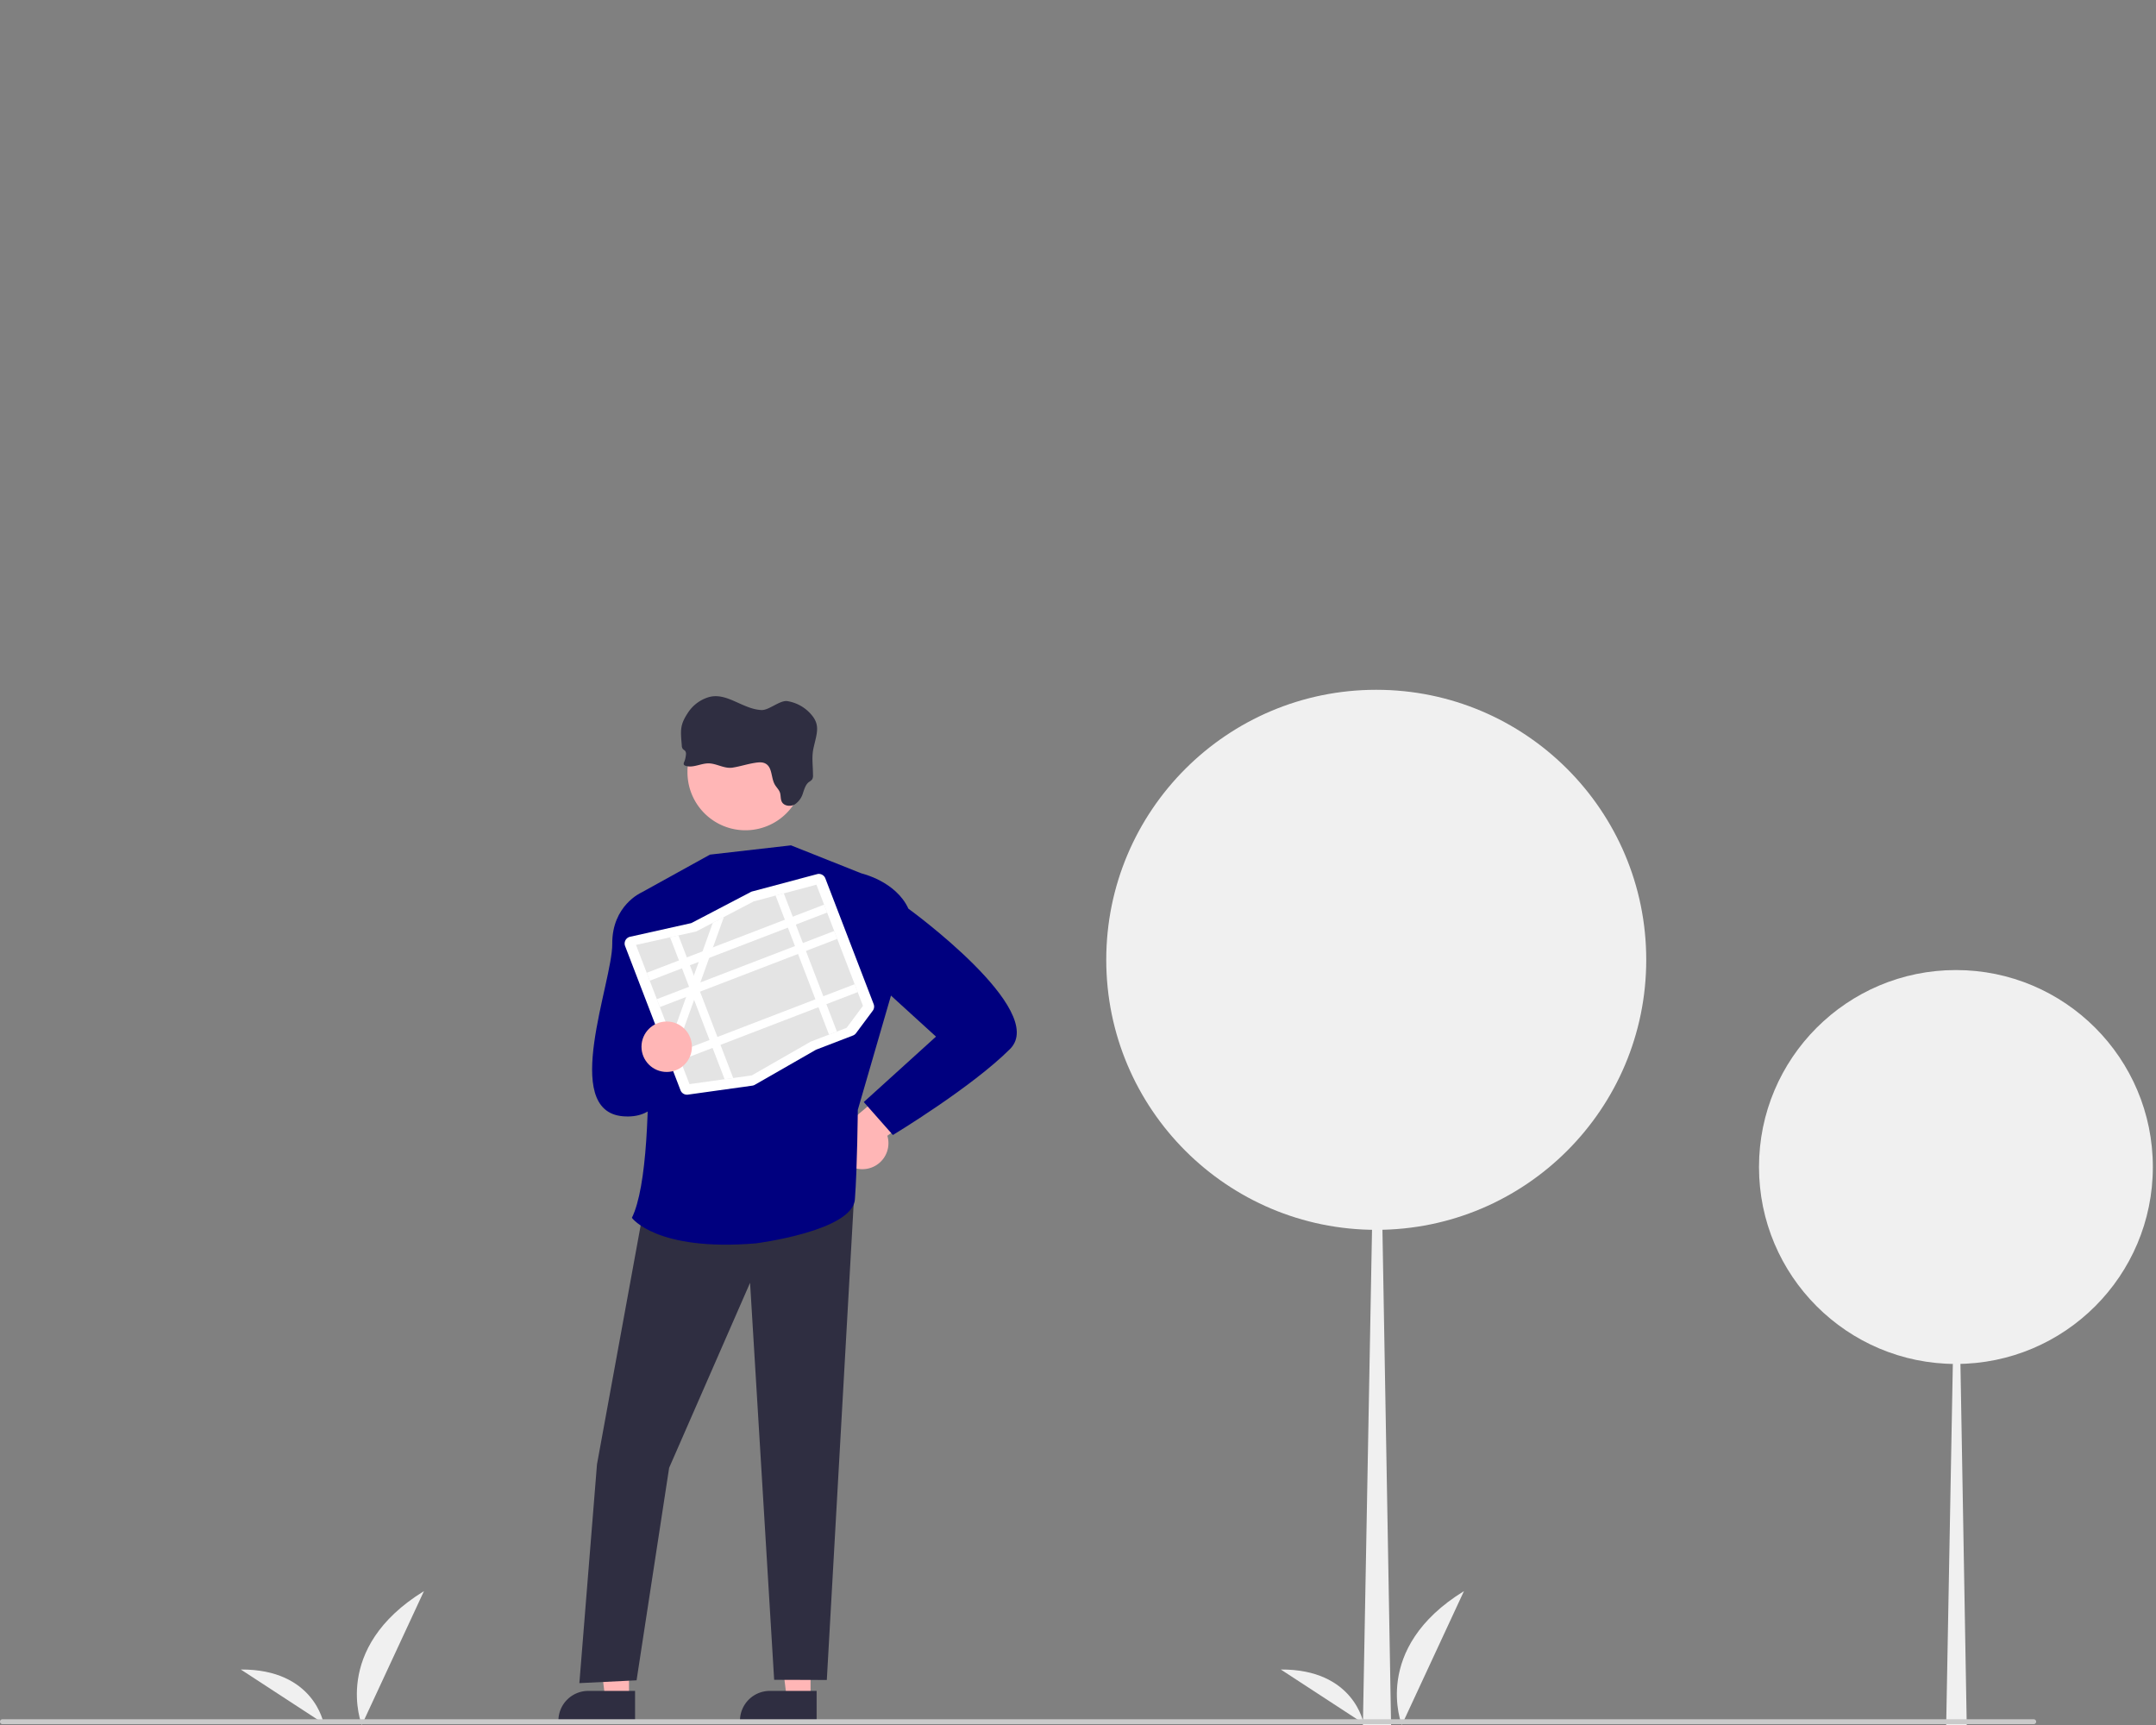 <svg width="885.201" height="708.317" xmlns="http://www.w3.org/2000/svg" xmlns:svg="http://www.w3.org/2000/svg">
 <rect width="100%" height="100%" fill="#808080" stroke="none"/>
 <g>
  <title>Layer 1</title>
  <path fill="#f0f0f0" d="m148.558,708.135s-12.753,-31.391 25.505,-54.934l-25.505,54.934z" id="aabd4afe-642c-4327-a3f2-08ec89276309-190"/>
  <path fill="#f0f0f0" d="m132.874,707.564s-3.89,-22.374 -34,-22.182l34,22.182z" id="e302a207-98de-4798-aedc-79a63cff2427-191"/>
  <path fill="#f0f0f0" d="m575.558,708.135s-12.753,-31.391 25.505,-54.934l-25.505,54.934z" id="e16a8a0b-115e-4877-a9d6-27a72cf85b73-192"/>
  <path fill="#f0f0f0" d="m559.874,707.564s-3.89,-22.374 -34,-22.182l34,22.182z" id="b0706b48-08e0-43ea-ab25-36cfaee90c12-193"/>
  <circle id="svg_1" fill="#f0f0f0" r="110.853" cy="394.031" cx="565.054"/>
  <polygon id="svg_2" fill="#f0f0f0" points="565.358 394.03 565.663 394.03 571.145 708.317 559.572 708.317 565.358 394.03"/>
  <circle id="svg_3" fill="#f0f0f0" r="80.853" cy="479.085" cx="803.054"/>
  <polygon id="svg_4" fill="#f0f0f0" points="803.276 479.085 803.498 479.085 807.496 708.317 799.055 708.317 803.276 479.085"/>
  <path id="svg_5" fill="#ffb6b6" d="m355.328,479.907a10.664,10.664 0 0 0 8.999,-13.652l30.735,-22.168l-18.409,-6.992l-26.364,22.123a10.721,10.721 0 0 0 5.039,20.689l0,0z"/>
  <polygon id="svg_6" fill="#ffb6b6" points="332.796 697.353 323.037 697.352 318.394 659.71 332.798 659.71 332.796 697.353"/>
  <path id="svg_7" fill="#2f2e41" d="m335.285,706.813l-31.468,-0.001l0,-0.398a12.249,12.249 0 0 1 12.248,-12.248l0.001,0l19.219,0.001l-0.001,12.646z"/>
  <polygon id="svg_8" fill="#ffb6b6" points="258.253 697.353 248.494 697.352 243.852 659.71 258.255 659.71 258.253 697.353"/>
  <path id="svg_9" fill="#2f2e41" d="m260.742,706.813l-31.468,-0.001l0,-0.398a12.249,12.249 0 0 1 12.248,-12.248l0.001,0l19.219,0.001l-0.001,12.646z"/>
  <polygon id="svg_10" fill="#2f2e41" points="265.791 488.031 245.109 601.135 237.875 690.973 261.361 689.818 274.73 602.578 307.96 526.618 317.85 689.608 339.47 689.678 351.103 483.507 265.791 488.031"/>
  <path id="svg_11" fill="#00007f" d="m353.75,358.573l-28.989,-11.534l-33.256,3.805l-28.193,15.585s8.624,108.158 -3.877,133.527c0,0 10.016,13.874 50.826,10.487c0,0 39.753,-5.024 40.739,-18.06s1.193,-36.737 1.193,-36.737l13.799,-47.551l-12.243,-49.522z"/>
  <path id="svg_12" fill="#00007f" d="m274.644,368.511l-11.332,-2.082s-12.057,5.287 -11.934,21.041s-21.301,68.57 4.332,70.785s18.934,-37.454 18.934,-37.454l0,-52.289z"/>
  <path id="svg_13" fill="#00007f" d="m344.556,365.284l9.194,-6.711s14.038,3.171 19.23,14.471c0,0 57.566,41.75 41.732,57.584s-48.11,35.322 -48.11,35.322l-11.95,-13.531l29.649,-26.86l-24.323,-22.158l-15.421,-38.117z"/>
  <path id="svg_14" fill="#ffb6b6" d="m329.856,317.051a23.799,23.799 0 0 1 -47.599,0l0,-0.913a23.799,23.799 0 0 1 47.581,0.913l0.018,0z"/>
  <path id="svg_15" fill="#2f2e41" d="m309.674,313.215c1.522,-0.25 3.173,-0.487 4.537,0.213c2.966,1.516 2.284,5.816 3.904,8.654c0.639,1.127 1.675,2.046 2.101,3.264s0.164,2.74 0.834,3.916c0.968,1.699 3.593,1.949 5.316,0.938a8.455,8.455 0 0 0 3.337,-4.707c0.572,-1.62 1.054,-3.41 2.436,-4.47a5.164,5.164 0 0 0 1.334,-1.09a3.289,3.289 0 0 0 0.317,-1.864c0,-4.117 -0.639,-7.308 0.292,-11.297c1.492,-6.431 2.856,-9.61 -1.87,-14.378a16.351,16.351 0 0 0 -8.903,-4.555c-3.045,-0.499 -7.527,3.751 -10.609,3.654c-7.838,-0.311 -14.451,-7.57 -21.924,-5.225a15.42,15.42 0 0 0 -8.051,5.925c-3.654,5.383 -3.325,7.466 -2.795,13.891a2.375,2.375 0 0 0 0.408,1.37c0.274,0.329 0.719,0.505 0.987,0.84a2.077,2.077 0 0 1 0.304,1.498a10.078,10.078 0 0 1 -0.725,3.045a1.254,1.254 0 0 0 -0.11,1.096a1.108,1.108 0 0 0 0.609,0.414c3.045,1.096 6.334,-1.017 9.592,-0.962s6.352,2.235 9.713,1.76c2.966,-0.457 5.974,-1.437 8.964,-1.931z"/>
  <path id="svg_16" fill="#fff" d="m309.516,445.525a2.839,2.839 0 0 1 -0.629,0.162l-26.427,3.689a2.844,2.844 0 0 1 -3.061,-1.804l-22.748,-59.191a2.856,2.856 0 0 1 2.044,-3.812l0,0l24.852,-5.546a2.271,2.271 0 0 0 0.552,-0.202l24.172,-12.638a2.829,2.829 0 0 1 0.588,-0.229l26.602,-7.092a2.851,2.851 0 0 1 3.402,1.735l19.834,51.611a2.842,2.842 0 0 1 -0.375,2.731l-6.86,9.212a2.852,2.852 0 0 1 -1.266,0.96l-14.991,5.761a2.255,2.255 0 0 0 -0.311,0.148l-24.98,14.317a2.856,2.856 0 0 1 -0.396,0.188z"/>
  <path id="svg_17" fill="#e4e4e4" d="m321.811,366.753l-3.378,0.901l-8.952,2.388l-0.016,0.004l-12.256,6.408l-4.548,2.379l-0.002,0.001l-6.831,3.571l-0.187,0.042l-7.096,1.582l-3.43,0.767l-13.988,3.121l21.96,57.141l14.415,-2.011l3.534,-0.494l7.533,-1.053l0.087,-0.011l24.207,-13.874l14.728,-5.66l6.724,-9.03l-19.115,-49.74l-13.389,3.569z"/>
  <rect id="svg_18" fill="#fff" transform="rotate(-21.022 -299.993,101.296) " height="3.476" width="78.016" y="582.394" x="120.961"/>
  <rect id="svg_19" fill="#fff" transform="rotate(-21.022 -303.596,103.508) " height="3.476" width="78.016" y="595.422" x="121.514"/>
  <rect id="svg_20" fill="#fff" transform="rotate(-21.022 -310.876,107.974) " height="3.476" width="78.016" y="621.739" x="122.632"/>
  <polygon id="svg_21" fill="#fff" points="321.811 366.753 343.613 423.483 340.368 424.73 318.433 367.654 321.811 366.753"/>
  <polygon id="svg_22" fill="#fff" points="297.21 376.453 292.733 388.91 291.181 393.23 287.56 403.312 286.784 405.467 286.007 407.633 284.985 410.476 277.646 430.901 275.738 425.936 281.722 409.28 283.076 405.509 283.274 404.959 284.875 400.5 286.895 394.878 288.448 390.556 292.659 378.833 292.661 378.832 297.21 376.453"/>
  <polygon id="svg_23" fill="#fff" points="278.545 384.028 301.035 442.552 297.501 443.046 275.115 384.795 278.545 384.028"/>
  <circle id="svg_24" fill="#ffb6b6" r="10.353" cy="429.715" cx="273.731"/>
  <path id="svg_28" fill="#cacaca" d="m835,707.802l-834,0a1,1 0 0 1 0,-2l834,0a1,1 0 0 1 0,2z"/>
 </g>
</svg>